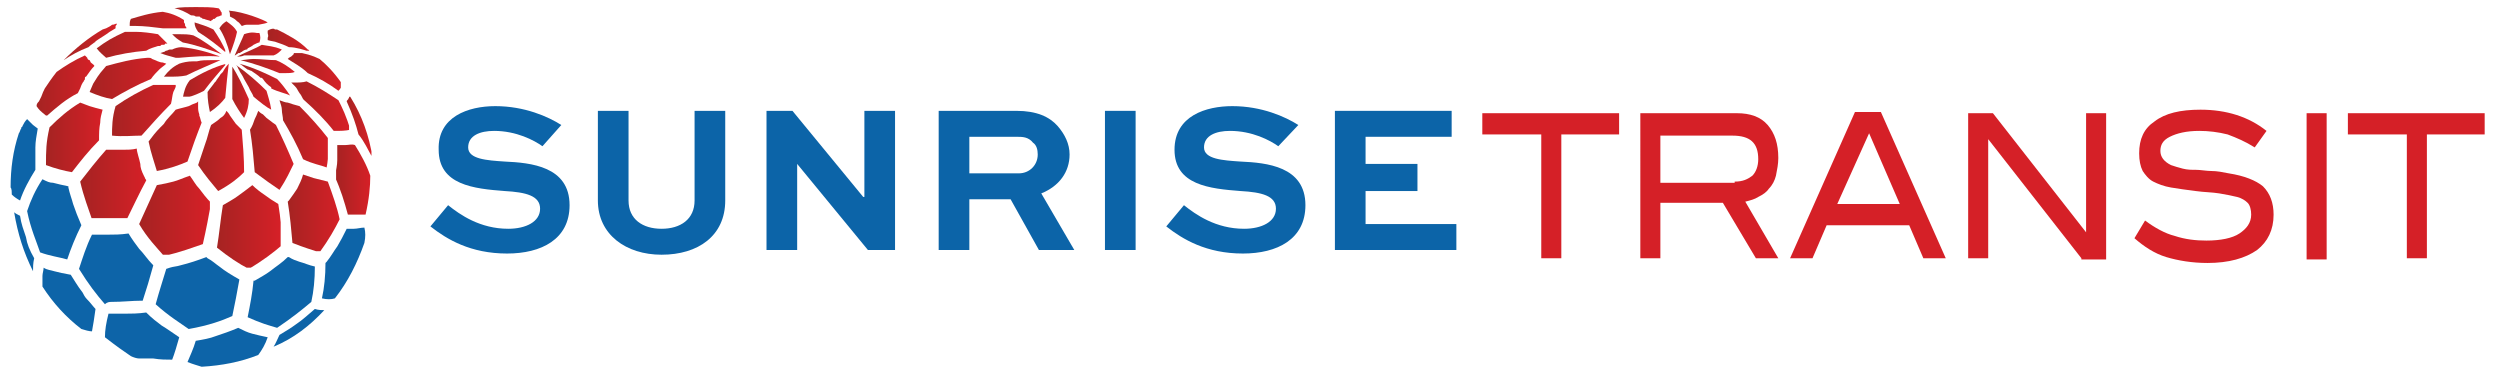 <?xml version="1.0" encoding="utf-8"?>
<!-- Generator: Adobe Illustrator 27.8.1, SVG Export Plug-In . SVG Version: 6.00 Build 0)  -->
<svg version="1.1" id="Layer_1" xmlns="http://www.w3.org/2000/svg" xmlns:xlink="http://www.w3.org/1999/xlink" x="0px" y="0px"
	 viewBox="0 0 212 32.1" style="enable-background:new 0 0 212 32.1;" xml:space="preserve">
<style type="text/css">
	
		.st0{clip-path:url(#SVGID_00000041293415133981979290000007093647988467634329_);fill:url(#SVGID_00000039822629143436242490000001842149719796204418_);}
	
		.st1{clip-path:url(#SVGID_00000140702056935401187970000001259244619573667234_);fill:url(#SVGID_00000158727616666101919020000002757788857413633422_);}
	
		.st2{clip-path:url(#SVGID_00000016796001706340176250000003149182507443853961_);fill:url(#SVGID_00000080181941764585040810000005238658326703628215_);}
	
		.st3{clip-path:url(#SVGID_00000008145862370840620750000013799852177820812928_);fill:url(#SVGID_00000036947332925973460580000011433052917299061138_);}
	
		.st4{clip-path:url(#SVGID_00000036247455535519450930000005590136237316332182_);fill:url(#SVGID_00000054963933412854456290000007129146881166646430_);}
	
		.st5{clip-path:url(#SVGID_00000038385066490170591360000008577689567357201042_);fill:url(#SVGID_00000016785559527278784650000004973266550947346561_);}
	
		.st6{clip-path:url(#SVGID_00000096060103443648674450000004823888650222105995_);fill:url(#SVGID_00000039825187704132126040000014205445969900365231_);}
	
		.st7{clip-path:url(#SVGID_00000152985124173932942880000006800995534139940535_);fill:url(#SVGID_00000027590410812014879740000000435388709670460042_);}
	
		.st8{clip-path:url(#SVGID_00000058555108586183928810000011210829172133486251_);fill:url(#SVGID_00000183232122391902201420000005095509230539052437_);}
	
		.st9{clip-path:url(#SVGID_00000074431817246196300170000013743050502104804226_);fill:url(#SVGID_00000129199767013885066190000001324354892940356003_);}
	.st10{fill:#0D64A8;}
	
		.st11{clip-path:url(#SVGID_00000183239792737156877990000011043988720359624074_);fill:url(#SVGID_00000140735070308789094180000016859527885076265368_);}
	
		.st12{clip-path:url(#SVGID_00000048485345682526512250000002631090018929803422_);fill:url(#SVGID_00000062898192444712514550000002668324958837273235_);}
	
		.st13{clip-path:url(#SVGID_00000073679448922739303480000011371427480327983492_);fill:url(#SVGID_00000005230070704847845080000000887158726885828503_);}
	
		.st14{clip-path:url(#SVGID_00000039100769312289467510000002720409509130495905_);fill:url(#SVGID_00000132799296632819177530000001655510564128727714_);}
	
		.st15{clip-path:url(#SVGID_00000158715594062491684060000005213038281814906804_);fill:url(#SVGID_00000003090993647363412570000010904540054888359842_);}
	
		.st16{clip-path:url(#SVGID_00000107583409107015083210000014603432294081134741_);fill:url(#SVGID_00000059989972743607251730000015601478704114818440_);}
	
		.st17{clip-path:url(#SVGID_00000167380663745457445570000000131879819080411065_);fill:url(#SVGID_00000114073168974823036480000018155975041173735047_);}
	
		.st18{clip-path:url(#SVGID_00000050638528822344104050000018273185600167217075_);fill:url(#SVGID_00000102517802140483467150000005514643306541827971_);}
	
		.st19{clip-path:url(#SVGID_00000019669293248070380730000007755090502133959556_);fill:url(#SVGID_00000058570851530985859810000004414776537427844483_);}
	
		.st20{clip-path:url(#SVGID_00000016772117073792457850000003501085406271059604_);fill:url(#SVGID_00000121257043979409249320000004672317201856550331_);}
	
		.st21{clip-path:url(#SVGID_00000099642589831810687090000012589571434904079026_);fill:url(#SVGID_00000122686105416490511820000010745581793200668335_);}
	
		.st22{clip-path:url(#SVGID_00000135649843467196039980000013319332122952988566_);fill:url(#SVGID_00000164480885480440853110000016822183996325277362_);}
	
		.st23{clip-path:url(#SVGID_00000000924432752334561690000017361128017063206810_);fill:url(#SVGID_00000101065797116227489550000015992053434083332506_);}
	
		.st24{clip-path:url(#SVGID_00000041287190656062472840000010366357608324054936_);fill:url(#SVGID_00000094609113278287403720000001451675879178729351_);}
	
		.st25{clip-path:url(#SVGID_00000018951117103822543020000017185401185883168164_);fill:url(#SVGID_00000181072811983221205800000007334175248050636424_);}
	
		.st26{clip-path:url(#SVGID_00000085968635391285392450000007028396757254181266_);fill:url(#SVGID_00000138552924101965138500000010411863299975947171_);}
	
		.st27{clip-path:url(#SVGID_00000167390500250234580340000003737721086565156224_);fill:url(#SVGID_00000180361501178292240490000011067111478311019455_);}
	
		.st28{clip-path:url(#SVGID_00000049201287168134514460000011725805861673979526_);fill:url(#SVGID_00000158724127127383005500000017027049137782352769_);}
	
		.st29{clip-path:url(#SVGID_00000053529734449385760550000001666173697495314564_);fill:url(#SVGID_00000088128553295714366580000006767843186597273478_);}
	
		.st30{clip-path:url(#SVGID_00000093140590444573023510000014193542574437332631_);fill:url(#SVGID_00000071557181979554504110000000936854075424938127_);}
	
		.st31{clip-path:url(#SVGID_00000089560782881589198310000008413807005118594709_);fill:url(#SVGID_00000119094427808028448410000016493399973542004379_);}
	
		.st32{clip-path:url(#SVGID_00000120516541576500841930000004178144457437876910_);fill:url(#SVGID_00000150084018842892480450000001163523298521789864_);}
	
		.st33{clip-path:url(#SVGID_00000053532109329558893020000009760195424836168608_);fill:url(#SVGID_00000061460522783862255930000005257209771860401073_);}
	
		.st34{clip-path:url(#SVGID_00000078037581932378605090000011862049713718950800_);fill:url(#SVGID_00000035532964940264372290000004292420722700244899_);}
	
		.st35{clip-path:url(#SVGID_00000140693321562261697170000002850805028032130469_);fill:url(#SVGID_00000082351548103173041020000009161571357369425555_);}
	.st36{fill:#0C64A8;}
	.st37{fill:#D52027;}
</style>
<g>
	<defs>
		<path id="SVGID_1_" d="M24.9,4.6L24.9,4.6c-0.2,0.2-0.2,0.2-0.4,0.3c0,0-0.1,0.1-0.1,0.1c0.3,0.2,0.5,0.3,0.8,0.5
			c0.3,0.2,0.6,0.4,0.9,0.7c0.9,0.4,1.8,0.9,2.6,1.5c0.2-0.2,0.3-0.4,0.3-0.6c-0.7-1-1.3-1.6-1.9-2.1c-0.6-0.3-1.3-0.5-2.1-0.6
			C24.9,4.5,24.9,4.6,24.9,4.6"/>
	</defs>
	<clipPath id="SVGID_00000170267521601420676700000016330505680094899599_">
		<use xlink:href="#SVGID_1_"  style="overflow:visible;"/>
	</clipPath>
	
		<linearGradient id="SVGID_00000183964761044732003200000002308659446168473260_" gradientUnits="userSpaceOnUse" x1="258.727" y1="570.463" x2="260.04" y2="570.463" gradientTransform="matrix(3.459 0 0 3.459 -870.576 -1967.112)">
		<stop  offset="0" style="stop-color:#A52322"/>
		<stop  offset="1" style="stop-color:#D62027"/>
	</linearGradient>
	
		<rect x="24.4" y="4.5" style="clip-path:url(#SVGID_00000170267521601420676700000016330505680094899599_);fill:url(#SVGID_00000183964761044732003200000002308659446168473260_);" width="4.5" height="3.2"/>
</g>
<g>
	<defs>
		<path id="SVGID_00000072278458068215691490000010099817123440281227_" d="M20.4,5.1c1.2,0.3,2.3,0.7,3.3,1.1c0.1,0,0.3,0,0.4,0
			c0.4,0,0.7,0,0.9-0.1c-0.6-0.5-1.1-0.8-1.6-1C22.8,5.1,22.1,5,21.5,5C21.1,5,20.7,5.1,20.4,5.1"/>
	</defs>
	<clipPath id="SVGID_00000060001755626480464970000016054783506174165388_">
		<use xlink:href="#SVGID_00000072278458068215691490000010099817123440281227_"  style="overflow:visible;"/>
	</clipPath>
	
		<linearGradient id="SVGID_00000009562154618376394040000005906627949765986458_" gradientUnits="userSpaceOnUse" x1="260.355" y1="573.784" x2="261.668" y2="573.784" gradientTransform="matrix(3.515 0 0 3.515 -894.799 -2011.22)">
		<stop  offset="0" style="stop-color:#A52322"/>
		<stop  offset="1" style="stop-color:#D62027"/>
	</linearGradient>
	
		<rect x="20.4" y="5" style="clip-path:url(#SVGID_00000060001755626480464970000016054783506174165388_);fill:url(#SVGID_00000009562154618376394040000005906627949765986458_);" width="4.6" height="1.2"/>
</g>
<g>
	<defs>
		<path id="SVGID_00000057867112183061071700000002588557262825333922_" d="M23.7,8.5c0.1,0.3,0.2,0.6,0.2,0.8
			c0,0.3,0.1,0.6,0.1,0.9c0.6,1,1.2,2.1,1.7,3.3c0.8,0.4,1.5,0.5,2,0.7c0.2-1,0.1-1.8,0.1-2.5v0c-0.7-0.9-1.5-1.8-2.4-2.7
			c-0.4-0.1-0.7-0.2-1-0.3C24.2,8.7,24,8.6,23.7,8.5z"/>
	</defs>
	<clipPath id="SVGID_00000034790913551622180240000006157644689499908019_">
		<use xlink:href="#SVGID_00000057867112183061071700000002588557262825333922_"  style="overflow:visible;"/>
	</clipPath>
	
		<linearGradient id="SVGID_00000157283862138477746490000005865920043136710784_" gradientUnits="userSpaceOnUse" x1="245.628" y1="547.828" x2="246.941" y2="547.828" gradientTransform="matrix(3.118 0 0 3.118 -742.1 -1696.674)">
		<stop  offset="0" style="stop-color:#A52322"/>
		<stop  offset="1" style="stop-color:#D62027"/>
	</linearGradient>
	
		<rect x="23.7" y="8.5" style="clip-path:url(#SVGID_00000034790913551622180240000006157644689499908019_);fill:url(#SVGID_00000157283862138477746490000005865920043136710784_);" width="4.1" height="5.7"/>
</g>
<g>
	<defs>
		<path id="SVGID_00000090985350508953420240000000090097593396273030_" d="M20.1,4.8c0.2,0,0.4,0,0.6-0.1c0,0,0.1,0,0.1,0l0.2,0
			c0.1,0,0.2,0,0.3,0l0.1,0c0,0,0,0,0.1,0c0.2,0,0.4,0,0.5,0l0.1,0c0.1,0,0.1,0,0.2,0h0.1c0.2,0,0.4,0,0.5,0c0,0,0.1,0,0.1,0
			c0.1,0,0.1,0,0.2,0c0.3-0.1,0.5-0.3,0.7-0.5c-0.7-0.3-1.2-0.3-1.7-0.4C21.7,4.1,20.9,4.4,20.1,4.8"/>
	</defs>
	<clipPath id="SVGID_00000181791564069319909450000004384391676355328650_">
		<use xlink:href="#SVGID_00000090985350508953420240000000090097593396273030_"  style="overflow:visible;"/>
	</clipPath>
	
		<linearGradient id="SVGID_00000096052119319611521980000015716505777430940057_" gradientUnits="userSpaceOnUse" x1="236.657" y1="531.965" x2="237.97" y2="531.965" gradientTransform="matrix(2.926 0 0 2.926 -672.308 -1552.209)">
		<stop  offset="0" style="stop-color:#A52322"/>
		<stop  offset="1" style="stop-color:#D62027"/>
	</linearGradient>
	
		<rect x="20.1" y="3.8" style="clip-path:url(#SVGID_00000181791564069319909450000004384391676355328650_);fill:url(#SVGID_00000096052119319611521980000015716505777430940057_);" width="3.8" height="1"/>
</g>
<g>
	<defs>
		<path id="SVGID_00000096017099504288564680000009748276456906806945_" d="M14.6,2.9L14.6,2.9c0.3,0.3,0.4,0.4,0.9,0.7l0,0
			c1.1,0.2,2.2,0.6,3.3,1C18,4,17.2,3.4,16.4,3c-0.4-0.1-0.8-0.1-1.2-0.1C15,2.9,14.8,2.9,14.6,2.9"/>
	</defs>
	<clipPath id="SVGID_00000027565391226968962550000002350307937044630447_">
		<use xlink:href="#SVGID_00000096017099504288564680000009748276456906806945_"  style="overflow:visible;"/>
	</clipPath>
	
		<linearGradient id="SVGID_00000114757466782969721940000010507672795842933645_" gradientUnits="userSpaceOnUse" x1="248.306" y1="553.173" x2="249.62" y2="553.173" gradientTransform="matrix(3.199 0 0 3.199 -779.72 -1765.879)">
		<stop  offset="0" style="stop-color:#A52322"/>
		<stop  offset="1" style="stop-color:#D62027"/>
	</linearGradient>
	
		<rect x="14.6" y="2.9" style="clip-path:url(#SVGID_00000027565391226968962550000002350307937044630447_);fill:url(#SVGID_00000114757466782969721940000010507672795842933645_);" width="4.2" height="1.7"/>
</g>
<g>
	<defs>
		<path id="SVGID_00000043440002553230061810000003377149793167793586_" d="M21.6,10.1c-0.1,0.3-0.2,0.6-0.4,0.9
			c0.2,1.2,0.3,2.4,0.4,3.6c0.8,0.6,1.5,1.1,2.1,1.5h0c0.6-0.9,0.9-1.6,1.2-2.2c-0.5-1.2-1-2.3-1.5-3.3c-0.1-0.1-0.3-0.2-0.4-0.3
			L22.6,10c-0.1-0.1-0.2-0.2-0.3-0.3c-0.2-0.1-0.3-0.2-0.4-0.3C21.8,9.7,21.7,9.9,21.6,10.1"/>
	</defs>
	<clipPath id="SVGID_00000000934282338826913280000005447246961219981241_">
		<use xlink:href="#SVGID_00000043440002553230061810000003377149793167793586_"  style="overflow:visible;"/>
	</clipPath>
	
		<linearGradient id="SVGID_00000106842627053380455660000017451122701829008512_" gradientUnits="userSpaceOnUse" x1="234.934" y1="529.47" x2="236.248" y2="529.47" gradientTransform="matrix(2.889 0 0 2.889 -657.515 -1516.907)">
		<stop  offset="0" style="stop-color:#A52322"/>
		<stop  offset="1" style="stop-color:#D62027"/>
	</linearGradient>
	
		<rect x="21.2" y="9.4" style="clip-path:url(#SVGID_00000000934282338826913280000005447246961219981241_);fill:url(#SVGID_00000106842627053380455660000017451122701829008512_);" width="3.8" height="6.7"/>
</g>
<g>
	<defs>
		<path id="SVGID_00000033335724389602680260000012950504804214167441_" d="M14.6,4.2l-0.2,0c-0.1,0-0.2,0.1-0.3,0.1
			c-0.1,0-0.1,0.1-0.2,0.1l-0.3,0.1c0.5,0.2,0.6,0.2,1.3,0.4l0.1,0v0l0.2,0c1.2-0.1,2.3-0.2,3.5-0.1c-1.1-0.4-2.2-0.7-3.3-0.8
			C15.1,4,14.8,4.1,14.6,4.2"/>
	</defs>
	<clipPath id="SVGID_00000043446124101201523710000007890551328960391871_">
		<use xlink:href="#SVGID_00000033335724389602680260000012950504804214167441_"  style="overflow:visible;"/>
	</clipPath>
	
		<linearGradient id="SVGID_00000139270960716114025740000008580248394950600383_" gradientUnits="userSpaceOnUse" x1="269.754" y1="591.004" x2="271.067" y2="591.004" gradientTransform="matrix(3.835 0 0 3.835 -1020.873 -2262.012)">
		<stop  offset="0" style="stop-color:#A52322"/>
		<stop  offset="1" style="stop-color:#D62027"/>
	</linearGradient>
	
		<rect x="13.6" y="4" style="clip-path:url(#SVGID_00000043446124101201523710000007890551328960391871_);fill:url(#SVGID_00000139270960716114025740000008580248394950600383_);" width="5" height="1"/>
</g>
<g>
	<defs>
		<path id="SVGID_00000143588634104266181520000007774181070353797288_" d="M18.6,2.4C19,3,19.3,3.8,19.5,4.6
			c0.3-0.8,0.5-1.4,0.6-1.9c-0.2-0.4-0.5-0.6-0.9-0.9C18.9,2,18.8,2.1,18.6,2.4"/>
	</defs>
	<clipPath id="SVGID_00000144339415372715403170000002133453798836466366_">
		<use xlink:href="#SVGID_00000143588634104266181520000007774181070353797288_"  style="overflow:visible;"/>
	</clipPath>
	
		<linearGradient id="SVGID_00000029015843246296147520000008967771276436706697_" gradientUnits="userSpaceOnUse" x1="24.815" y1="159.035" x2="26.128" y2="159.035" gradientTransform="matrix(1.172 0 0 1.172 -10.452 -183.176)">
		<stop  offset="0" style="stop-color:#A52322"/>
		<stop  offset="1" style="stop-color:#D62027"/>
	</linearGradient>
	
		<rect x="18.6" y="1.8" style="clip-path:url(#SVGID_00000144339415372715403170000002133453798836466366_);fill:url(#SVGID_00000029015843246296147520000008967771276436706697_);" width="1.5" height="2.8"/>
</g>
<g>
	<defs>
		<path id="SVGID_00000008833612683405747840000000308634699314834366_" d="M16.8,2.7c0.8,0.5,1.6,1.1,2.4,1.8
			c-0.3-0.8-0.7-1.4-1.1-2c-0.6-0.3-1-0.4-1.6-0.6C16.5,2.2,16.6,2.4,16.8,2.7"/>
	</defs>
	<clipPath id="SVGID_00000071525665615122778890000002451215054834075776_">
		<use xlink:href="#SVGID_00000008833612683405747840000000308634699314834366_"  style="overflow:visible;"/>
	</clipPath>
	
		<linearGradient id="SVGID_00000136375710103600334470000012264734148001183662_" gradientUnits="userSpaceOnUse" x1="171.317" y1="417.464" x2="172.63" y2="417.464" gradientTransform="matrix(2.005 0 0 2.005 -326.964 -833.852)">
		<stop  offset="0" style="stop-color:#A52322"/>
		<stop  offset="1" style="stop-color:#D62027"/>
	</linearGradient>
	
		<rect x="16.5" y="1.9" style="clip-path:url(#SVGID_00000071525665615122778890000002451215054834075776_);fill:url(#SVGID_00000136375710103600334470000012264734148001183662_);" width="2.6" height="2.6"/>
</g>
<g>
	<defs>
		<path id="SVGID_00000132051356489496144490000009798456246411285379_" d="M19.7,8.4C20,9,20.4,9.6,20.7,10
			c0.3-0.6,0.4-1.1,0.4-1.6c-0.5-1.1-0.9-2-1.5-2.9C19.7,6.4,19.7,7.4,19.7,8.4"/>
	</defs>
	<clipPath id="SVGID_00000178171062273930735270000010295808692478728345_">
		<use xlink:href="#SVGID_00000132051356489496144490000009798456246411285379_"  style="overflow:visible;"/>
	</clipPath>
	
		<linearGradient id="SVGID_00000181053340132759721370000014295276093520227494_" gradientUnits="userSpaceOnUse" x1="13.518" y1="139.71" x2="14.831" y2="139.71" gradientTransform="matrix(1.135 0 0 1.135 4.316 -150.836)">
		<stop  offset="0" style="stop-color:#A52322"/>
		<stop  offset="1" style="stop-color:#D62027"/>
	</linearGradient>
	
		<rect x="19.7" y="5.5" style="clip-path:url(#SVGID_00000178171062273930735270000010295808692478728345_);fill:url(#SVGID_00000181053340132759721370000014295276093520227494_);" width="1.5" height="4.5"/>
</g>
<path class="st10" d="M14.6,30.5c0.2-0.5,0.4-1.2,0.6-1.9c-0.6-0.4-1-0.7-1.5-1c-0.4-0.3-0.8-0.6-1.3-1.1c-0.7,0.1-1.3,0.1-1.8,0.1
	c-0.4,0-0.8,0-1.3,0l-0.1,0c-0.2,0.8-0.3,1.4-0.3,2c0.9,0.7,1.6,1.2,2.2,1.6c0.2,0.1,0.5,0.2,0.7,0.2c0.4,0,0.8,0,1.2,0
	C13.6,30.5,14.1,30.5,14.6,30.5"/>
<g>
	<defs>
		<path id="SVGID_00000054257989808792413760000010512024908977920444_" d="M11.1,1.6C11,1.8,11,1.9,11,2.2c0.2,0,0.3,0,0.5,0
			c0.7,0,1.5,0.1,2.3,0.2c0.1,0,0.2,0,0.3,0l0.1,0c0.1,0,0.2,0,0.2,0l0.1,0c0.1,0,0.1,0,0.2,0c0,0,0.1,0,0.1,0l0.1,0l0,0l0.1,0
			l0.1,0c0,0,0.1,0,0.1,0c0,0,0,0,0.1,0c0.2,0,0.4,0,0.5,0c0-0.1,0-0.1-0.1-0.2c0-0.1,0-0.2-0.1-0.3l0-0.1h0c0,0,0-0.1,0-0.1v0
			C15,1.3,14.4,1.1,13.8,1C12.7,1.1,11.8,1.4,11.1,1.6"/>
	</defs>
	<clipPath id="SVGID_00000171680112162463791310000017996468351456684692_">
		<use xlink:href="#SVGID_00000054257989808792413760000010512024908977920444_"  style="overflow:visible;"/>
	</clipPath>
	
		<linearGradient id="SVGID_00000140013272721869646540000004722478083044578214_" gradientUnits="userSpaceOnUse" x1="264.213" y1="581.4" x2="265.526" y2="581.4" gradientTransform="matrix(3.654 0 0 3.654 -954.428 -2122.658)">
		<stop  offset="0" style="stop-color:#A52322"/>
		<stop  offset="1" style="stop-color:#D62027"/>
	</linearGradient>
	
		<rect x="11" y="1" style="clip-path:url(#SVGID_00000171680112162463791310000017996468351456684692_);fill:url(#SVGID_00000140013272721869646540000004722478083044578214_);" width="4.8" height="1.4"/>
</g>
<g>
	<defs>
		<path id="SVGID_00000137814377007174205600000010777844127118466492_" d="M16.1,6.8c-0.4,0.5-0.5,1-0.6,1.5l0.2,0
			c0.2-0.1,0.5-0.1,0.7-0.2c0.3-0.1,0.7-0.3,0.9-0.4c0.6-0.8,1.3-1.6,1.9-2.3C18.1,5.7,17.1,6.2,16.1,6.8"/>
	</defs>
	<clipPath id="SVGID_00000069395950757276561180000016125575850863492518_">
		<use xlink:href="#SVGID_00000137814377007174205600000010777844127118466492_"  style="overflow:visible;"/>
	</clipPath>
	
		<linearGradient id="SVGID_00000094618443548428889980000012366601587404245172_" gradientUnits="userSpaceOnUse" x1="227.04" y1="515.954" x2="228.353" y2="515.954" gradientTransform="matrix(2.747 0 0 2.747 -608.218 -1410.513)">
		<stop  offset="0" style="stop-color:#A52322"/>
		<stop  offset="1" style="stop-color:#D62027"/>
	</linearGradient>
	
		<rect x="15.5" y="5.3" style="clip-path:url(#SVGID_00000069395950757276561180000016125575850863492518_);fill:url(#SVGID_00000094618443548428889980000012366601587404245172_);" width="3.6" height="2.9"/>
</g>
<g>
	<defs>
		<path id="SVGID_00000183248047142935281890000008893977992525398688_" d="M20,5.5c0,0,0.1,0.1,0.1,0.1l0.1,0.2
			c0,0.1,0.1,0.1,0.1,0.2c0.1,0.2,0.2,0.3,0.3,0.5l0.1,0.2c0.1,0.2,0.3,0.5,0.4,0.7l0,0c0.1,0.3,0.3,0.5,0.4,0.8
			c0.6,0.5,1.1,0.9,1.5,1.1c-0.1-0.7-0.3-1.2-0.4-1.6l0,0C21.9,7,21,6.2,20,5.5z"/>
	</defs>
	<clipPath id="SVGID_00000170257604705315193050000017726726880743316911_">
		<use xlink:href="#SVGID_00000183248047142935281890000008893977992525398688_"  style="overflow:visible;"/>
	</clipPath>
	
		<linearGradient id="SVGID_00000137102523397129433040000014110472903338345600_" gradientUnits="userSpaceOnUse" x1="202.076" y1="471.377" x2="203.39" y2="471.377" gradientTransform="matrix(2.351 0 0 2.351 -455.044 -1100.737)">
		<stop  offset="0" style="stop-color:#A52322"/>
		<stop  offset="1" style="stop-color:#D62027"/>
	</linearGradient>
	
		<rect x="20" y="5.5" style="clip-path:url(#SVGID_00000170257604705315193050000017726726880743316911_);fill:url(#SVGID_00000137102523397129433040000014110472903338345600_);" width="3.1" height="3.9"/>
</g>
<g>
	<defs>
		<path id="SVGID_00000137122337795017204410000008398659679078999439_" d="M16.7,8.7L16.7,8.7C16.4,8.8,16.2,8.9,16,9l0,0l0,0
			c-0.3,0.1-0.8,0.2-1.1,0.3l0,0c-0.3,0.4-0.7,0.7-1,1.2c-0.1,0.1-0.2,0.2-0.3,0.3c-0.4,0.4-0.7,0.8-1,1.2l0,0
			c0.2,1,0.5,1.8,0.7,2.5c1.1-0.2,1.9-0.5,2.6-0.8c0.4-1.2,0.8-2.3,1.2-3.3c-0.1-0.2-0.1-0.4-0.2-0.6l0-0.1
			c-0.1-0.3-0.1-0.4-0.1-0.7c0-0.2,0-0.3,0-0.4C16.8,8.6,16.8,8.6,16.7,8.7L16.7,8.7L16.7,8.7L16.7,8.7z"/>
	</defs>
	<clipPath id="SVGID_00000143612461546619777110000000516139105030357436_">
		<use xlink:href="#SVGID_00000137122337795017204410000008398659679078999439_"  style="overflow:visible;"/>
	</clipPath>
	
		<linearGradient id="SVGID_00000018936017764107054470000016105983345122705282_" gradientUnits="userSpaceOnUse" x1="258.846" y1="572.467" x2="260.16" y2="572.467" gradientTransform="matrix(3.486 0 0 3.486 -889.739 -1984.043)">
		<stop  offset="0" style="stop-color:#A52322"/>
		<stop  offset="1" style="stop-color:#D62027"/>
	</linearGradient>
	
		<rect x="12.6" y="8.6" style="clip-path:url(#SVGID_00000143612461546619777110000000516139105030357436_);fill:url(#SVGID_00000018936017764107054470000016105983345122705282_);" width="4.6" height="5.9"/>
</g>
<g>
	<defs>
		<path id="SVGID_00000183223065858923706730000016882854363049666234_" d="M18.7,5.1c-0.3,0-0.5,0-0.8,0c-0.4,0-0.8,0-1.2,0.1
			l-0.3,0c-0.5,0-0.9,0.1-1.2,0.2c-0.6,0.3-0.9,0.6-1.3,1.1c0.2,0,0.4,0,0.5,0c0.5,0,0.9,0,1.4-0.1C16.8,5.9,17.8,5.5,18.7,5.1
			L18.7,5.1z"/>
	</defs>
	<clipPath id="SVGID_00000180327318696983777790000004669457386742953363_">
		<use xlink:href="#SVGID_00000183223065858923706730000016882854363049666234_"  style="overflow:visible;"/>
	</clipPath>
	
		<linearGradient id="SVGID_00000163757962055276806940000017261617798828889274_" gradientUnits="userSpaceOnUse" x1="265.49" y1="583.57" x2="266.803" y2="583.57" gradientTransform="matrix(3.689 0 0 3.689 -965.456 -2146.972)">
		<stop  offset="0" style="stop-color:#A52322"/>
		<stop  offset="1" style="stop-color:#D62027"/>
	</linearGradient>
	
		<rect x="13.9" y="5.1" style="clip-path:url(#SVGID_00000180327318696983777790000004669457386742953363_);fill:url(#SVGID_00000163757962055276806940000017261617798828889274_);" width="4.8" height="1.4"/>
</g>
<g>
	<defs>
		<path id="SVGID_00000123401441528076569590000017912193316627669437_" d="M19.4,0.9c0.1,0.1,0.1,0.3,0.1,0.5
			c0.2,0.1,0.4,0.2,0.5,0.3c0,0,0.1,0.1,0.1,0.1l0,0c0.2,0.1,0.3,0.3,0.4,0.4c0.1,0,0.2-0.1,0.4-0.1c0.2,0,0.3,0,0.5,0
			c0.1,0,0.3,0,0.4,0c0.1,0,0.1,0,0.1,0C22.4,2,22.5,2,22.7,1.9C22.4,1.7,20.7,1,19.4,0.9z"/>
	</defs>
	<clipPath id="SVGID_00000135686564090273870260000016768769026230982075_">
		<use xlink:href="#SVGID_00000123401441528076569590000017912193316627669437_"  style="overflow:visible;"/>
	</clipPath>
	
		<linearGradient id="SVGID_00000009582686432992695270000004744880815831271331_" gradientUnits="userSpaceOnUse" x1="213.946" y1="491.81" x2="215.258" y2="491.81" gradientTransform="matrix(2.522 0 0 2.522 -520.161 -1238.799)">
		<stop  offset="0" style="stop-color:#A52322"/>
		<stop  offset="1" style="stop-color:#D62027"/>
	</linearGradient>
	
		<rect x="19.4" y="0.9" style="clip-path:url(#SVGID_00000135686564090273870260000016768769026230982075_);fill:url(#SVGID_00000009582686432992695270000004744880815831271331_);" width="3.3" height="1.3"/>
</g>
<g>
	<defs>
		<path id="SVGID_00000124866925521235877520000011237277935567922576_" d="M10.6,2.7L10.6,2.7C9.5,3.2,9,3.5,8.2,4.1
			C8.5,4.5,8.8,4.7,9,4.9c1.1-0.3,2.2-0.5,3.4-0.6c0.3-0.2,0.7-0.3,1-0.4v0l0.1,0c0.1,0,0.1,0,0.2-0.1l0.1,0c0.1,0,0.2,0,0.2-0.1
			l0.1,0c0,0,0,0,0.1,0l0,0c-0.1-0.1-0.1-0.1-0.2-0.2c-0.1-0.1-0.2-0.2-0.3-0.3l0,0c-0.1-0.1-0.1-0.1-0.2-0.2c0,0-0.1-0.1-0.1-0.1
			c-0.6-0.1-1.3-0.2-1.9-0.2C11.2,2.7,10.9,2.7,10.6,2.7"/>
	</defs>
	<clipPath id="SVGID_00000057832024703067731440000015683031194529756572_">
		<use xlink:href="#SVGID_00000124866925521235877520000011237277935567922576_"  style="overflow:visible;"/>
	</clipPath>
	
		<linearGradient id="SVGID_00000132783982325326913510000008813245653413701541_" gradientUnits="userSpaceOnUse" x1="287.926" y1="623.354" x2="289.239" y2="623.354" gradientTransform="matrix(4.623 0 0 4.623 -1322.854 -2877.959)">
		<stop  offset="0" style="stop-color:#A52322"/>
		<stop  offset="1" style="stop-color:#D62027"/>
	</linearGradient>
	
		<rect x="8.2" y="2.7" style="clip-path:url(#SVGID_00000057832024703067731440000015683031194529756572_);fill:url(#SVGID_00000132783982325326913510000008813245653413701541_);" width="6.1" height="2.2"/>
</g>
<path class="st10" d="M1,16.5c0.2,0.2,0.5,0.4,0.7,0.5c0.3-0.9,0.8-1.8,1.3-2.6c0-0.6,0-1.2,0-1.7l0-0.2c0-0.5,0.1-1,0.2-1.6
	l-0.4-0.3l0,0c-0.1-0.1-0.2-0.2-0.3-0.3c-0.1-0.1-0.1-0.1-0.2-0.2c-0.2,0.2-0.3,0.4-0.4,0.6c0,0,0,0.1-0.1,0.1l0,0.1
	c-0.1,0.1-0.1,0.3-0.2,0.4c-0.5,1.5-0.7,3-0.7,4.6C1,16,1,16.3,1,16.5"/>
<g>
	<defs>
		<path id="SVGID_00000126298431698474396540000001563094248060208820_" d="M4.8,6.1C4.4,6.6,4,7.2,3.8,7.5C3.7,7.7,3.6,7.9,3.5,8.2
			L3.3,8.6C3.2,8.7,3.1,8.8,3.1,9c0.2,0.3,0.3,0.4,0.8,0.8l0,0l0.1,0c0.8-0.7,1.6-1.4,2.6-1.9l0.2-0.4C6.9,7.2,7,7,7.1,6.9l0,0
			c0-0.1,0.1-0.1,0.1-0.2l0-0.1c0-0.1,0.1-0.1,0.1-0.1c0,0,0,0,0,0C7.6,6.1,7.7,5.9,8,5.6C8,5.5,7.8,5.4,7.7,5.3v0L7.6,5.1
			C7.5,5.1,7.4,5,7.4,4.9C7.3,4.8,7.3,4.8,7.2,4.7C6.3,5.1,5.5,5.6,4.8,6.1"/>
	</defs>
	<clipPath id="SVGID_00000034805601961268666160000005869866116226799027_">
		<use xlink:href="#SVGID_00000126298431698474396540000001563094248060208820_"  style="overflow:visible;"/>
	</clipPath>
	
		<linearGradient id="SVGID_00000049935428427696733470000012965892817176317871_" gradientUnits="userSpaceOnUse" x1="267.659" y1="588.671" x2="268.972" y2="588.671" gradientTransform="matrix(3.785 0 0 3.785 -1010.01 -2220.821)">
		<stop  offset="0" style="stop-color:#A52322"/>
		<stop  offset="1" style="stop-color:#D62027"/>
	</linearGradient>
	
		<rect x="3.1" y="4.7" style="clip-path:url(#SVGID_00000034805601961268666160000005869866116226799027_);fill:url(#SVGID_00000049935428427696733470000012965892817176317871_);" width="5" height="5.1"/>
</g>
<g>
	<defs>
		<path id="SVGID_00000130638234583258472260000008083223286801148325_" d="M14.4,7.2c-0.3,0-0.4,0-0.7,0c-0.2,0-0.3,0-0.5,0l-0.2,0
			c-1.1,0.5-2.2,1.1-3.2,1.8c-0.3,1-0.3,1.8-0.3,2.5c0.9,0.1,1.8,0,2.5,0c0.8-0.9,1.6-1.8,2.5-2.7c0.1-0.4,0.1-0.7,0.2-1
			c0.1-0.2,0.2-0.4,0.3-0.7C14.8,7.2,14.6,7.2,14.4,7.2"/>
	</defs>
	<clipPath id="SVGID_00000105406419813061627090000004708357963089671331_">
		<use xlink:href="#SVGID_00000130638234583258472260000008083223286801148325_"  style="overflow:visible;"/>
	</clipPath>
	
		<linearGradient id="SVGID_00000178891249892757807630000013326077140653842873_" gradientUnits="userSpaceOnUse" x1="278.758" y1="607.505" x2="280.071" y2="607.505" gradientTransform="matrix(4.193 0 0 4.193 -1159.382 -2537.857)">
		<stop  offset="0" style="stop-color:#A52322"/>
		<stop  offset="1" style="stop-color:#D62027"/>
	</linearGradient>
	
		<rect x="9.4" y="7.2" style="clip-path:url(#SVGID_00000105406419813061627090000004708357963089671331_);fill:url(#SVGID_00000178891249892757807630000013326077140653842873_);" width="5.5" height="4.4"/>
</g>
<path class="st10" d="M2.2,20.1C2,19.5,1.8,19,1.7,18.3c-0.2-0.1-0.4-0.2-0.5-0.3c0.3,1.8,0.8,3.4,1.6,5c0-0.3,0-0.7,0.1-1.1
	C2.5,21.2,2.3,20.7,2.2,20.1"/>
<path class="st10" d="M27.5,26.3c-0.2,0-0.5,0-0.8-0.1c-0.6,0.5-1,0.9-1.6,1.3c-0.4,0.3-0.9,0.6-1.4,0.9c-0.2,0.4-0.3,0.7-0.5,1
	C24.9,28.7,26.3,27.6,27.5,26.3"/>
<path class="st10" d="M9.5,25.6c0.9,0,1.7-0.1,2.5-0.1l0.1,0c0.3-0.9,0.6-1.9,0.9-3c-0.5-0.5-0.8-1-1.2-1.4
	c-0.3-0.4-0.6-0.8-0.9-1.3l0,0c-0.7,0.1-1.2,0.1-1.8,0.1H8.8c-0.3,0-0.6,0-1,0l0,0c-0.5,1-0.8,2-1.1,2.9c0.8,1.3,1.5,2.2,2.2,3
	C9.1,25.6,9.3,25.6,9.5,25.6"/>
<g>
	<defs>
		<path id="SVGID_00000083804169472851965580000005835830540400394389_" d="M29.3,12.3c-0.2,0-0.4,0-0.7,0c0,0.5,0,0.9,0,1.3
			c0,0.4-0.1,0.8-0.2,1.4c0.5,1.1,0.8,2.1,1.1,3.2c0.6,0.1,1.1,0,1.5,0c0.3-1.3,0.4-2.4,0.4-3.3c-0.3-0.9-0.8-1.8-1.3-2.6
			C29.8,12.2,29.6,12.3,29.3,12.3"/>
	</defs>
	<clipPath id="SVGID_00000080887598453604373430000004492844880164683650_">
		<use xlink:href="#SVGID_00000083804169472851965580000005835830540400394389_"  style="overflow:visible;"/>
	</clipPath>
	
		<linearGradient id="SVGID_00000005984615536841013490000005003411356274664336_" gradientUnits="userSpaceOnUse" x1="193.927" y1="456.272" x2="195.24" y2="456.272" gradientTransform="matrix(2.236 0 0 2.236 -405.153 -1005.061)">
		<stop  offset="0" style="stop-color:#A52322"/>
		<stop  offset="1" style="stop-color:#D62027"/>
	</linearGradient>
	
		<rect x="28.5" y="12.2" style="clip-path:url(#SVGID_00000080887598453604373430000004492844880164683650_);fill:url(#SVGID_00000005984615536841013490000005003411356274664336_);" width="2.9" height="6"/>
</g>
<g>
	<defs>
		<path id="SVGID_00000072963361599574929610000016295425259321062079_" d="M4.2,10.8c-0.3,1.3-0.3,2-0.3,3.2V14
			c0.8,0.3,1.6,0.5,2.2,0.6c0.7-0.9,1.4-1.8,2.3-2.7c0-0.6,0-1,0.1-1.5c0-0.4,0.1-0.7,0.2-1.1C8.3,9.2,7.9,9.1,7.6,9
			C7.3,8.9,7.1,8.8,6.8,8.7C5.8,9.3,5,10,4.2,10.8"/>
	</defs>
	<clipPath id="SVGID_00000096748812936145593040000014851597707083194274_">
		<use xlink:href="#SVGID_00000072963361599574929610000016295425259321062079_"  style="overflow:visible;"/>
	</clipPath>
	
		<linearGradient id="SVGID_00000044873213616461760550000013101615519057208766_" gradientUnits="userSpaceOnUse" x1="263.067" y1="580.856" x2="264.38" y2="580.856" gradientTransform="matrix(3.632 0 0 3.632 -951.525 -2098.001)">
		<stop  offset="0" style="stop-color:#A52322"/>
		<stop  offset="1" style="stop-color:#D62027"/>
	</linearGradient>
	
		<rect x="3.9" y="8.7" style="clip-path:url(#SVGID_00000096748812936145593040000014851597707083194274_);fill:url(#SVGID_00000044873213616461760550000013101615519057208766_);" width="4.8" height="6"/>
</g>
<g>
	<defs>
		<path id="SVGID_00000066475344428639228270000000178083920268164763_" d="M10.4,12.7c-0.4,0-0.9,0-1.4,0c-0.8,0.9-1.5,1.8-2.2,2.7
			c0.3,1.3,0.7,2.3,1,3.2l1.5,0c0.4,0,1,0,1.5-0.1c0.5-1,1-2.1,1.6-3.2c0-0.1-0.1-0.1-0.1-0.2l-0.1-0.2c-0.2-0.4-0.3-0.7-0.3-1
			c-0.1-0.5-0.3-1-0.3-1.3C11.2,12.7,10.8,12.7,10.4,12.7"/>
	</defs>
	<clipPath id="SVGID_00000039820019865411057140000007548349392799562171_">
		<use xlink:href="#SVGID_00000066475344428639228270000000178083920268164763_"  style="overflow:visible;"/>
	</clipPath>
	
		<linearGradient id="SVGID_00000115478254305053821850000011274902590614032262_" gradientUnits="userSpaceOnUse" x1="280.239" y1="610.701" x2="281.553" y2="610.701" gradientTransform="matrix(4.263 0 0 4.263 -1187.858 -2587.814)">
		<stop  offset="0" style="stop-color:#A52322"/>
		<stop  offset="1" style="stop-color:#D62027"/>
	</linearGradient>
	
		<rect x="6.8" y="12.6" style="clip-path:url(#SVGID_00000039820019865411057140000007548349392799562171_);fill:url(#SVGID_00000115478254305053821850000011274902590614032262_);" width="5.6" height="5.9"/>
</g>
<path class="st10" d="M26.4,25.6c0.2-0.9,0.3-1.9,0.3-3c-0.5-0.1-0.9-0.3-1.3-0.4c-0.3-0.1-0.6-0.2-0.9-0.4l-0.1,0
	c-0.5,0.5-1,0.8-1.5,1.2c-0.4,0.3-0.8,0.5-1.3,0.8c0,0,0,0-0.1,0c-0.1,1.1-0.3,2.1-0.5,3.1c1.1,0.5,1.8,0.7,2.5,0.9
	C24.7,27,25.7,26.2,26.4,25.6"/>
<path class="st10" d="M19.7,26.8c0.2-0.9,0.4-2,0.6-3.1c-0.7-0.4-1.2-0.7-1.7-1.1c-0.3-0.2-0.6-0.5-1-0.7l-0.1-0.1
	c-0.8,0.3-1.4,0.5-2.2,0.7c-0.3,0.1-0.6,0.1-0.9,0.2l-0.3,0.1c-0.3,1-0.6,1.9-0.9,3c1.1,1,2.1,1.6,2.8,2.1
	C17.7,27.6,18.8,27.2,19.7,26.8"/>
<g>
	<defs>
		<path id="SVGID_00000023268109076604946740000000567058512397435297_" d="M20.2,16.6c-0.4,0.3-0.8,0.5-1.3,0.8l0,0
			c-0.2,1.2-0.3,2.4-0.5,3.6c1,0.8,1.9,1.4,2.7,1.8c1.2-0.7,2.1-1.4,2.8-2c0-1.1-0.1-2.3-0.3-3.5c-0.5-0.3-0.8-0.5-1.2-0.8
			c-0.3-0.2-0.7-0.5-1-0.8C20.9,16.1,20.6,16.3,20.2,16.6"/>
	</defs>
	<clipPath id="SVGID_00000124863389821915677510000004496907996759798177_">
		<use xlink:href="#SVGID_00000023268109076604946740000000567058512397435297_"  style="overflow:visible;"/>
	</clipPath>
	
		<linearGradient id="SVGID_00000113337656467732145070000010942957201385104519_" gradientUnits="userSpaceOnUse" x1="278.241" y1="606.273" x2="279.555" y2="606.273" gradientTransform="matrix(4.15 0 0 4.15 -1136.354 -2496.802)">
		<stop  offset="0" style="stop-color:#A52322"/>
		<stop  offset="1" style="stop-color:#D62027"/>
	</linearGradient>
	
		<rect x="18.3" y="15.7" style="clip-path:url(#SVGID_00000124863389821915677510000004496907996759798177_);fill:url(#SVGID_00000113337656467732145070000010942957201385104519_);" width="5.5" height="7"/>
</g>
<g>
	<defs>
		<path id="SVGID_00000063591519685851729260000013554708690893029781_" d="M24.9,7c-0.1,0-0.1,0-0.2,0c0,0,0.1,0.1,0.1,0.1
			c0,0,0.1,0.1,0.1,0.1L25,7.3c0.2,0.2,0.2,0.3,0.4,0.6l0,0c0.1,0.1,0.2,0.3,0.3,0.5l0.1,0.1c0.9,0.8,1.8,1.7,2.5,2.6
			c0.6,0,1,0,1.4-0.1c-0.3-1.1-0.7-1.9-1-2.5C27.8,7.9,27,7.4,26,6.9C25.7,7,25.3,7,24.9,7"/>
	</defs>
	<clipPath id="SVGID_00000110450548499581696060000010401125756139768226_">
		<use xlink:href="#SVGID_00000063591519685851729260000013554708690893029781_"  style="overflow:visible;"/>
	</clipPath>
	
		<linearGradient id="SVGID_00000164483395306929638060000008209942522785193088_" gradientUnits="userSpaceOnUse" x1="267.176" y1="585.527" x2="268.489" y2="585.527" gradientTransform="matrix(3.722 0 0 3.722 -969.744 -2170.291)">
		<stop  offset="0" style="stop-color:#A52322"/>
		<stop  offset="1" style="stop-color:#D62027"/>
	</linearGradient>
	
		<rect x="24.7" y="6.9" style="clip-path:url(#SVGID_00000110450548499581696060000010401125756139768226_);fill:url(#SVGID_00000164483395306929638060000008209942522785193088_);" width="4.9" height="4.3"/>
</g>
<g>
	<defs>
		<path id="SVGID_00000052797808227578048500000006983247853000806323_" d="M20.7,2.9c-0.2,0.5-0.5,1.1-0.8,1.8
			c0.1,0,0.1-0.1,0.2-0.1c0,0,0.1-0.1,0.1-0.1l0.1,0c0.1,0,0.1-0.1,0.2-0.1c0.1-0.1,0.3-0.2,0.4-0.2l0,0c0,0,0.1,0,0.1-0.1
			c0.2-0.1,0.4-0.2,0.5-0.3c0.2-0.1,0.4-0.2,0.5-0.2c0.1-0.3,0.1-0.5,0-0.8c-0.1,0-0.2,0-0.2,0C21.3,2.7,21,2.8,20.7,2.9"/>
	</defs>
	<clipPath id="SVGID_00000038373945358589618770000014934038352461325724_">
		<use xlink:href="#SVGID_00000052797808227578048500000006983247853000806323_"  style="overflow:visible;"/>
	</clipPath>
	
		<linearGradient id="SVGID_00000157994686774423440700000011545474501558490302_" gradientUnits="userSpaceOnUse" x1="137.719" y1="357.636" x2="139.032" y2="357.636" gradientTransform="matrix(1.722 0 0 1.722 -217.27 -611.998)">
		<stop  offset="0" style="stop-color:#A52322"/>
		<stop  offset="1" style="stop-color:#D62027"/>
	</linearGradient>
	
		<rect x="19.8" y="2.7" style="clip-path:url(#SVGID_00000038373945358589618770000014934038352461325724_);fill:url(#SVGID_00000157994686774423440700000011545474501558490302_);" width="2.3" height="2"/>
</g>
<g>
	<defs>
		<path id="SVGID_00000101825809807040130510000008256089063004042427_" d="M20.3,5.4c0.2,0.1,0.4,0.3,0.7,0.5
			C21.1,5.9,21.2,6,21.3,6c0.3,0.2,0.6,0.4,0.8,0.6c0,0,0,0,0.1,0c0,0,0,0,0.1,0.1l0,0C22.5,7,22.7,7.2,23,7.4L23,7.5
			c0.6,0.3,1.2,0.4,1.6,0.6c-0.4-0.6-0.8-1.1-1.1-1.4C22.5,6.2,21.4,5.7,20.3,5.4z"/>
	</defs>
	<clipPath id="SVGID_00000023965084268497797810000007338177127975577791_">
		<use xlink:href="#SVGID_00000101825809807040130510000008256089063004042427_"  style="overflow:visible;"/>
	</clipPath>
	
		<linearGradient id="SVGID_00000072263254520512905560000010444098226256326828_" gradientUnits="userSpaceOnUse" x1="251.617" y1="558.474" x2="252.93" y2="558.474" gradientTransform="matrix(3.272 0 0 3.272 -802.953 -1820.601)">
		<stop  offset="0" style="stop-color:#A52322"/>
		<stop  offset="1" style="stop-color:#D62027"/>
	</linearGradient>
	
		<rect x="20.3" y="5.4" style="clip-path:url(#SVGID_00000023965084268497797810000007338177127975577791_);fill:url(#SVGID_00000072263254520512905560000010444098226256326828_);" width="4.3" height="2.7"/>
</g>
<g>
	<defs>
		<path id="SVGID_00000047060156950025905670000017234312876574270638_" d="M22.7,2.6c0,0,0,0.1,0,0.1l0,0c0,0,0,0,0,0.1l0,0
			c0,0.1,0.1,0.2,0,0.4c0,0.1,0,0.1,0,0.2c0.3,0.1,0.6,0.1,0.8,0.2c0.3,0.1,0.6,0.2,1,0.4c0.6,0,1.2,0.2,1.8,0.4
			c-0.1-0.1-0.1-0.2-0.2-0.2c-0.4-0.4-0.8-0.7-1.3-1c-0.5-0.3-0.9-0.5-1.3-0.7l0,0c-0.1,0-0.1,0-0.2,0C23.3,2.4,23,2.4,22.7,2.6"/>
	</defs>
	<clipPath id="SVGID_00000082352573074578962700000017411917812064538759_">
		<use xlink:href="#SVGID_00000047060156950025905670000017234312876574270638_"  style="overflow:visible;"/>
	</clipPath>
	
		<linearGradient id="SVGID_00000096753940908270951680000011813128059082343832_" gradientUnits="userSpaceOnUse" x1="231.875" y1="523.071" x2="233.187" y2="523.071" gradientTransform="matrix(2.826 0 0 2.826 -632.537 -1474.844)">
		<stop  offset="0" style="stop-color:#A52322"/>
		<stop  offset="1" style="stop-color:#D62027"/>
	</linearGradient>
	
		<rect x="22.7" y="2.4" style="clip-path:url(#SVGID_00000082352573074578962700000017411917812064538759_);fill:url(#SVGID_00000096753940908270951680000011813128059082343832_);" width="3.7" height="1.9"/>
</g>
<g>
	<defs>
		<path id="SVGID_00000093877527121887022030000015653080547131562682_" d="M29.6,8.3C29.5,8.3,29.5,8.3,29.6,8.3
			C29.5,8.3,29.5,8.4,29.6,8.3c-0.1,0.2-0.2,0.2-0.2,0.3c0.5,1.1,0.8,2,1,2.8c0.5,0.6,0.8,1.3,1.2,2c-0.3-1.9-0.9-3.6-1.9-5.2
			C29.6,8.2,29.6,8.2,29.6,8.3"/>
	</defs>
	<clipPath id="SVGID_00000034785576430355115470000014586906387967102622_">
		<use xlink:href="#SVGID_00000093877527121887022030000015653080547131562682_"  style="overflow:visible;"/>
	</clipPath>
	
		<linearGradient id="SVGID_00000104668327465702291510000005173189597042129571_" gradientUnits="userSpaceOnUse" x1="129.28" y1="341.369" x2="130.593" y2="341.369" gradientTransform="matrix(1.654 0 0 1.654 -184.505 -553.893)">
		<stop  offset="0" style="stop-color:#A52322"/>
		<stop  offset="1" style="stop-color:#D62027"/>
	</linearGradient>
	
		<rect x="29.3" y="8.1" style="clip-path:url(#SVGID_00000034785576430355115470000014586906387967102622_);fill:url(#SVGID_00000104668327465702291510000005173189597042129571_);" width="2.2" height="5.2"/>
</g>
<path class="st10" d="M8.1,26.2c-0.2-0.2-0.4-0.5-0.7-0.8l0,0c-0.2-0.2-0.3-0.4-0.4-0.6c-0.4-0.5-0.8-1.2-1-1.5
	c-0.6-0.1-1-0.2-1.4-0.3c-0.3-0.1-0.6-0.1-0.9-0.3c0,0.2-0.1,0.5-0.1,0.7c0,0,0,0.1,0,0.1c0,0.3,0,0.6,0,0.8c0.9,1.4,2,2.6,3.3,3.6
	c0.3,0.1,0.7,0.2,0.9,0.2C7.9,27.6,8,26.9,8.1,26.2"/>
<g>
	<defs>
		<path id="SVGID_00000022552547469653571580000004164854272464518575_" d="M18.7,10c-0.2,0.2-0.5,0.4-0.8,0.6
			c-0.2,0.5-0.3,1.1-0.5,1.6L16.8,14c0.6,0.9,1.2,1.6,1.7,2.2c1.1-0.6,1.7-1.1,2.2-1.6c0-1.2-0.1-2.4-0.2-3.6
			c-0.1-0.1-0.3-0.3-0.4-0.4L20,10.5c-0.2-0.3-0.3-0.4-0.5-0.7c-0.1-0.2-0.2-0.3-0.3-0.4C19.1,9.7,18.9,9.9,18.7,10"/>
	</defs>
	<clipPath id="SVGID_00000040568902670721917220000001463261983280281735_">
		<use xlink:href="#SVGID_00000022552547469653571580000004164854272464518575_"  style="overflow:visible;"/>
	</clipPath>
	
		<linearGradient id="SVGID_00000031205074721522355470000005940343914500717452_" gradientUnits="userSpaceOnUse" x1="240.973" y1="540.706" x2="242.286" y2="540.706" gradientTransform="matrix(3.024 0 0 3.024 -711.906 -1622.276)">
		<stop  offset="0" style="stop-color:#A52322"/>
		<stop  offset="1" style="stop-color:#D62027"/>
	</linearGradient>
	
		<rect x="16.8" y="9.4" style="clip-path:url(#SVGID_00000040568902670721917220000001463261983280281735_);fill:url(#SVGID_00000031205074721522355470000005940343914500717452_);" width="4" height="6.8"/>
</g>
<g>
	<defs>
		<path id="SVGID_00000103953175653299726440000013346315581911996837_" d="M18.9,6.1l-0.2,0.2c-0.1,0.2-0.3,0.4-0.4,0.6l-0.1,0.1
			c-0.2,0.3-0.4,0.5-0.6,0.8c0,0.7,0.1,1.2,0.2,1.7c0.6-0.4,1-0.8,1.3-1.2c0.1-1.1,0.2-2.1,0.3-2.9C19.2,5.6,19,5.9,18.9,6.1"/>
	</defs>
	<clipPath id="SVGID_00000024686294185535367340000006347404910461217925_">
		<use xlink:href="#SVGID_00000103953175653299726440000013346315581911996837_"  style="overflow:visible;"/>
	</clipPath>
	
		<linearGradient id="SVGID_00000170996012126186248730000007971095454668744867_" gradientUnits="userSpaceOnUse" x1="63.303" y1="227.905" x2="64.617" y2="227.905" gradientTransform="matrix(1.316 0 0 1.316 -65.668 -292.446)">
		<stop  offset="0" style="stop-color:#A52322"/>
		<stop  offset="1" style="stop-color:#D62027"/>
	</linearGradient>
	
		<rect x="17.6" y="5.4" style="clip-path:url(#SVGID_00000024686294185535367340000006347404910461217925_);fill:url(#SVGID_00000170996012126186248730000007971095454668744867_);" width="1.8" height="4.1"/>
</g>
<g>
	<defs>
		<path id="SVGID_00000134966473193387492560000005736174607479834241_" d="M9,5.6C8.6,6.1,8.5,6.1,7.9,7.1L7.6,7.8
			c0.7,0.3,1.3,0.5,1.9,0.6c1-0.6,2.1-1.2,3.3-1.7c0.2-0.3,0.5-0.6,0.7-0.8c0.2-0.2,0.4-0.3,0.6-0.5l-0.3-0.1
			c-0.3,0-0.6-0.2-0.9-0.3c-0.1-0.1-0.2-0.1-0.3-0.1l-0.1,0C11.2,5,10.1,5.3,9,5.6"/>
	</defs>
	<clipPath id="SVGID_00000021119966658746252750000017515803541160379018_">
		<use xlink:href="#SVGID_00000134966473193387492560000005736174607479834241_"  style="overflow:visible;"/>
	</clipPath>
	
		<linearGradient id="SVGID_00000126322937685501053340000004489878333278359475_" gradientUnits="userSpaceOnUse" x1="293.262" y1="632.886" x2="294.575" y2="632.886" gradientTransform="matrix(4.916 0 0 4.916 -1434.118 -3104.649)">
		<stop  offset="0" style="stop-color:#A52322"/>
		<stop  offset="1" style="stop-color:#D62027"/>
	</linearGradient>
	
		<rect x="7.6" y="4.8" style="clip-path:url(#SVGID_00000021119966658746252750000017515803541160379018_);fill:url(#SVGID_00000126322937685501053340000004489878333278359475_);" width="6.5" height="3.6"/>
</g>
<g>
	<defs>
		<path id="SVGID_00000050624453694591644050000009696637818049186724_" d="M14.8,0.7c0.5,0.1,0.9,0.3,1.4,0.6c0.1,0,0.3,0,0.4,0.1
			c0.1,0,0.1,0,0.2,0l0,0c0.1,0,0.2,0,0.2,0.1l0,0c0.1,0,0.1,0,0.2,0.1l0,0c0,0,0,0,0,0l0.1,0c0.2,0.1,0.4,0.1,0.6,0.2
			c0,0,0-0.1,0.1-0.1c0,0,0,0,0.1-0.1l0.1,0c0.1-0.1,0.2-0.2,0.3-0.2c0.1,0,0.2-0.1,0.3-0.1c0,0,0-0.1,0-0.1l0-0.1
			c0-0.1-0.1-0.1-0.1-0.2l0,0c-0.1-0.1-0.1-0.2-0.2-0.2c-0.5-0.1-1.2-0.1-1.9-0.1C16,0.6,15.3,0.6,14.8,0.7"/>
	</defs>
	<clipPath id="SVGID_00000061445441273472111120000012574592991234491036_">
		<use xlink:href="#SVGID_00000050624453694591644050000009696637818049186724_"  style="overflow:visible;"/>
	</clipPath>
	
		<linearGradient id="SVGID_00000081629551475795446390000004388637494644490625_" gradientUnits="userSpaceOnUse" x1="240.774" y1="539.71" x2="242.087" y2="539.71" gradientTransform="matrix(3.023 0 0 3.023 -713.013 -1630.335)">
		<stop  offset="0" style="stop-color:#A52322"/>
		<stop  offset="1" style="stop-color:#D62027"/>
	</linearGradient>
	
		<rect x="14.8" y="0.6" style="clip-path:url(#SVGID_00000061445441273472111120000012574592991234491036_);fill:url(#SVGID_00000081629551475795446390000004388637494644490625_);" width="4" height="1.3"/>
</g>
<path class="st10" d="M30.9,19.3c-0.3,0-0.6,0.1-0.9,0.1c-0.1,0-0.3,0-0.5,0l-0.1,0c-0.3,0.6-0.5,1-0.8,1.5
	c-0.3,0.4-0.5,0.8-0.9,1.3l-0.1,0.1c0,1.1-0.1,2.1-0.3,3c0.4,0.1,0.8,0.1,1.1,0c1.1-1.4,1.9-3,2.5-4.7C31,20.1,31,19.7,30.9,19.3"/>
<g>
	<defs>
		<path id="SVGID_00000036230900928132800440000006055096970420483999_" d="M9.9,2C9.8,2,9.7,2.1,9.5,2.1C9.4,2.2,9.2,2.3,9,2.4
			L8.7,2.5l0,0C7.5,3.2,6.4,4.1,5.4,5.1C6,4.7,6.7,4.3,7.5,4C7.7,3.8,7.9,3.7,8,3.6c0,0,0.1,0,0.1-0.1l0.3-0.2
			C8.7,3.1,8.9,3,9.3,2.7v0l0,0l0.5-0.3c0-0.1,0-0.1,0-0.1c0,0,0,0,0,0c0,0,0-0.1,0-0.1l0,0C9.9,2.1,9.9,2.1,9.9,2L9.9,2L9.9,2z"/>
	</defs>
	<clipPath id="SVGID_00000108286889711842096560000005313340468293895609_">
		<use xlink:href="#SVGID_00000036230900928132800440000006055096970420483999_"  style="overflow:visible;"/>
	</clipPath>
	
		<linearGradient id="SVGID_00000149360146527315465670000003758837946657017734_" gradientUnits="userSpaceOnUse" x1="259.271" y1="573.525" x2="260.584" y2="573.525" gradientTransform="matrix(3.513 0 0 3.513 -905.457 -2011.246)">
		<stop  offset="0" style="stop-color:#A52322"/>
		<stop  offset="1" style="stop-color:#D62027"/>
	</linearGradient>
	
		<rect x="5.4" y="2" style="clip-path:url(#SVGID_00000108286889711842096560000005313340468293895609_);fill:url(#SVGID_00000149360146527315465670000003758837946657017734_);" width="4.6" height="3.1"/>
</g>
<path class="st10" d="M21.4,28.3c-0.4-0.1-0.8-0.3-1.2-0.5c-0.7,0.3-1.3,0.5-1.9,0.7c-0.5,0.2-1.1,0.3-1.7,0.4
	c-0.2,0.7-0.5,1.3-0.7,1.8c0.5,0.2,0.9,0.3,1.2,0.4c1.7-0.1,3.3-0.4,4.8-1c0.3-0.4,0.6-0.9,0.8-1.5C22.2,28.5,21.8,28.4,21.4,28.3"
	/>
<g>
	<defs>
		<path id="SVGID_00000108990711370021870830000017614578823003712437_" d="M14.7,15.4c-0.4,0.1-0.8,0.2-1.4,0.3l0,0
			c-0.5,1.1-1,2.2-1.5,3.3c0.7,1.2,1.5,2,2.1,2.7c1.4-0.3,2.4-0.7,3.3-1c0.3-1.3,0.5-2.4,0.7-3.5c-0.4-0.4-0.7-0.8-1-1.2
			c-0.3-0.3-0.5-0.7-0.8-1.1C15.5,15.1,15.1,15.3,14.7,15.4"/>
	</defs>
	<clipPath id="SVGID_00000005960260602400325480000000880386395526796442_">
		<use xlink:href="#SVGID_00000108990711370021870830000017614578823003712437_"  style="overflow:visible;"/>
	</clipPath>
	
		<linearGradient id="SVGID_00000015335167345792610180000002134993356330173332_" gradientUnits="userSpaceOnUse" x1="287.484" y1="623.008" x2="288.797" y2="623.008" gradientTransform="matrix(4.591 0 0 4.591 -1308.028 -2841.919)">
		<stop  offset="0" style="stop-color:#A52322"/>
		<stop  offset="1" style="stop-color:#D62027"/>
	</linearGradient>
	
		<rect x="11.8" y="14.9" style="clip-path:url(#SVGID_00000005960260602400325480000000880386395526796442_);fill:url(#SVGID_00000015335167345792610180000002134993356330173332_);" width="6" height="6.7"/>
</g>
<path class="st10" d="M3.6,15.2c-0.6,0.9-1,1.8-1.3,2.7c0.3,1.5,0.8,2.6,1.1,3.5C4.2,21.7,5,21.8,5.7,22h0c0.3-0.9,0.7-1.9,1.2-2.9
	c-0.3-0.7-0.5-1.2-0.7-1.8c-0.1-0.4-0.3-0.9-0.4-1.4l0-0.1c-0.5-0.1-0.9-0.2-1.3-0.3C4.2,15.5,4,15.4,3.6,15.2L3.6,15.2z"/>
<g>
	<defs>
		<path id="SVGID_00000165936160268420359750000005089958321416588478_" d="M25.2,16c-0.2,0.3-0.4,0.6-0.7,1l-0.1,0.1
			c0.2,1.2,0.3,2.4,0.4,3.5c1,0.4,1.7,0.6,2.3,0.8c0.8-1.1,1.3-2,1.7-2.8c-0.2-1-0.6-2.1-1-3.2c-0.4-0.1-0.8-0.2-1.2-0.3
			c-0.3-0.1-0.6-0.2-0.9-0.3C25.6,15.2,25.4,15.6,25.2,16"/>
	</defs>
	<clipPath id="SVGID_00000170277881081448238030000006802355636968334729_">
		<use xlink:href="#SVGID_00000165936160268420359750000005089958321416588478_"  style="overflow:visible;"/>
	</clipPath>
	
		<linearGradient id="SVGID_00000137825393607933306820000016261425881402989492_" gradientUnits="userSpaceOnUse" x1="254.261" y1="563.423" x2="255.574" y2="563.423" gradientTransform="matrix(3.334 0 0 3.334 -823.271 -1860.4)">
		<stop  offset="0" style="stop-color:#A52322"/>
		<stop  offset="1" style="stop-color:#D62027"/>
	</linearGradient>
	
		<rect x="24.4" y="14.7" style="clip-path:url(#SVGID_00000170277881081448238030000006802355636968334729_);fill:url(#SVGID_00000137825393607933306820000016261425881402989492_);" width="4.4" height="6.6"/>
</g>
<path class="st36" d="M46,12.4c-0.7-0.5-2.2-1.3-4.1-1.3c-1.2,0-2.2,0.4-2.2,1.4c0,1,1.6,1.1,3.1,1.2c2.2,0.1,5.5,0.4,5.5,3.7
	c0,2.9-2.4,4.1-5.3,4.1c-3.1,0-5.1-1.2-6.5-2.3l1.5-1.8c1,0.8,2.7,2,5.1,2c1.5,0,2.7-0.6,2.7-1.7c0-1.1-1.2-1.4-3-1.5
	c-2.6-0.2-5.6-0.5-5.6-3.5C37.1,9.9,39.7,9,42,9c2.5,0,4.5,0.9,5.6,1.6L46,12.4z"/>
<path class="st36" d="M61.5,9.4V17c0,3-2.3,4.6-5.4,4.6c-3,0-5.4-1.7-5.4-4.6V9.4h2.6V17c0,1.6,1.2,2.4,2.8,2.4
	c1.6,0,2.8-0.8,2.8-2.4V9.4H61.5z"/>
<polygon class="st36" points="75.9,9.4 75.9,21.2 73.6,21.2 67.6,13.9 67.6,13.9 67.6,21.2 65,21.2 65,9.4 67.2,9.4 73.2,16.7 
	73.3,16.7 73.3,9.4 "/>
<path class="st36" d="M79.6,21.2V9.4h6.6c1.7,0,2.8,0.5,3.5,1.3c0.6,0.7,1,1.5,1,2.4c0,1.5-0.9,2.7-2.4,3.3l2.8,4.8h-3l-2.4-4.3
	h-3.5v4.3H79.6z M82.2,11.6v3.1h4.2c0.9,0,1.6-0.7,1.6-1.6c0-0.4-0.1-0.8-0.4-1c-0.4-0.5-0.9-0.5-1.4-0.5H82.2z"/>
<rect x="93.7" y="9.4" class="st36" width="2.6" height="11.8"/>
<path class="st36" d="M108.4,12.4c-0.7-0.5-2.2-1.3-4.1-1.3c-1.2,0-2.2,0.4-2.2,1.4c0,1,1.6,1.1,3.1,1.2c2.2,0.1,5.5,0.4,5.5,3.7
	c0,2.9-2.4,4.1-5.3,4.1c-3.1,0-5.1-1.2-6.5-2.3l1.5-1.8c1,0.8,2.7,2,5.1,2c1.5,0,2.7-0.6,2.7-1.7c0-1.1-1.2-1.4-3-1.5
	c-2.6-0.2-5.6-0.5-5.6-3.5c0-2.9,2.7-3.7,4.9-3.7c2.5,0,4.5,0.9,5.6,1.6L108.4,12.4z"/>
<polygon class="st36" points="120.2,16.2 115.8,16.2 115.8,19 123.5,19 123.5,21.2 113.2,21.2 113.2,9.4 123.1,9.4 123.1,11.6 
	115.8,11.6 115.8,13.9 120.2,13.9 "/>
<g>
	<path class="st37" d="M132.4,11.4v10.5h-1.7V11.4h-5V9.6h11.6v1.8H132.4z"/>
	<path class="st37" d="M148.9,21.9l-2.8-4.7h-5.3v4.7h-1.7V9.6h8.2c1.1,0,2,0.3,2.6,1c0.6,0.7,0.9,1.6,0.9,2.8c0,0.5-0.1,1-0.2,1.5
		c-0.1,0.4-0.3,0.8-0.6,1.1c-0.2,0.3-0.5,0.5-0.9,0.7c-0.3,0.2-0.7,0.3-1.1,0.4l2.8,4.8H148.9z M147.1,15.4c0.7,0,1.1-0.2,1.5-0.5
		c0.3-0.3,0.5-0.8,0.5-1.4c0-1.4-0.7-2-2.2-2h-6.1v4H147.1z"/>
	<path class="st37" d="M163.1,21.9l-1.2-2.8h-7l-1.2,2.8h-1.9l5.5-12.4h2.2l5.5,12.4H163.1z M158.5,11.3l-2.7,6h5.3L158.5,11.3z"/>
	<path class="st37" d="M176.5,21.9l-7.9-10.1v10.1h-1.7V9.6h2.1l7.9,10.1V9.6h1.7v12.4H176.5z"/>
	<path class="st37" d="M191.2,12.5c-0.8-0.5-1.5-0.8-2.3-1.1c-0.8-0.2-1.6-0.3-2.4-0.3c-1.1,0-1.9,0.2-2.5,0.5
		c-0.6,0.3-0.8,0.7-0.8,1.2c0,0.5,0.3,0.9,0.9,1.2c0.3,0.1,0.6,0.2,1,0.3s0.7,0.1,1.1,0.1c0.4,0,0.9,0.1,1.3,0.1
		c0.5,0,1,0.1,1.5,0.2c1.3,0.2,2.3,0.6,2.9,1.1c0.6,0.6,0.9,1.4,0.9,2.4c0,1.3-0.5,2.3-1.4,3c-1,0.7-2.4,1.1-4.2,1.1
		c-1.3,0-2.5-0.2-3.5-0.5c-1-0.3-1.9-0.9-2.7-1.6l0.9-1.5c0.8,0.6,1.7,1.1,2.5,1.3c0.9,0.3,1.8,0.4,2.7,0.4c1.2,0,2.2-0.2,2.8-0.6
		c0.6-0.4,1-0.9,1-1.6c0-0.4-0.1-0.8-0.3-1c-0.2-0.2-0.5-0.4-0.9-0.5c-0.4-0.1-0.9-0.2-1.5-0.3c-0.6-0.1-1.3-0.1-2-0.2
		c-0.8-0.1-1.5-0.2-2.1-0.3c-0.6-0.1-1.1-0.3-1.5-0.5c-0.4-0.2-0.7-0.6-0.9-0.9c-0.2-0.4-0.3-0.9-0.3-1.5c0-1.2,0.4-2.1,1.3-2.7
		c0.9-0.7,2.2-1,3.9-1c2.2,0,4.1,0.6,5.6,1.8L191.2,12.5z"/>
	<path class="st37" d="M195.6,21.9V9.6h1.7v12.4H195.6z"/>
	<path class="st37" d="M205.8,11.4v10.5h-1.7V11.4h-5V9.6h11.6v1.8H205.8z"/>
</g>
</svg>
